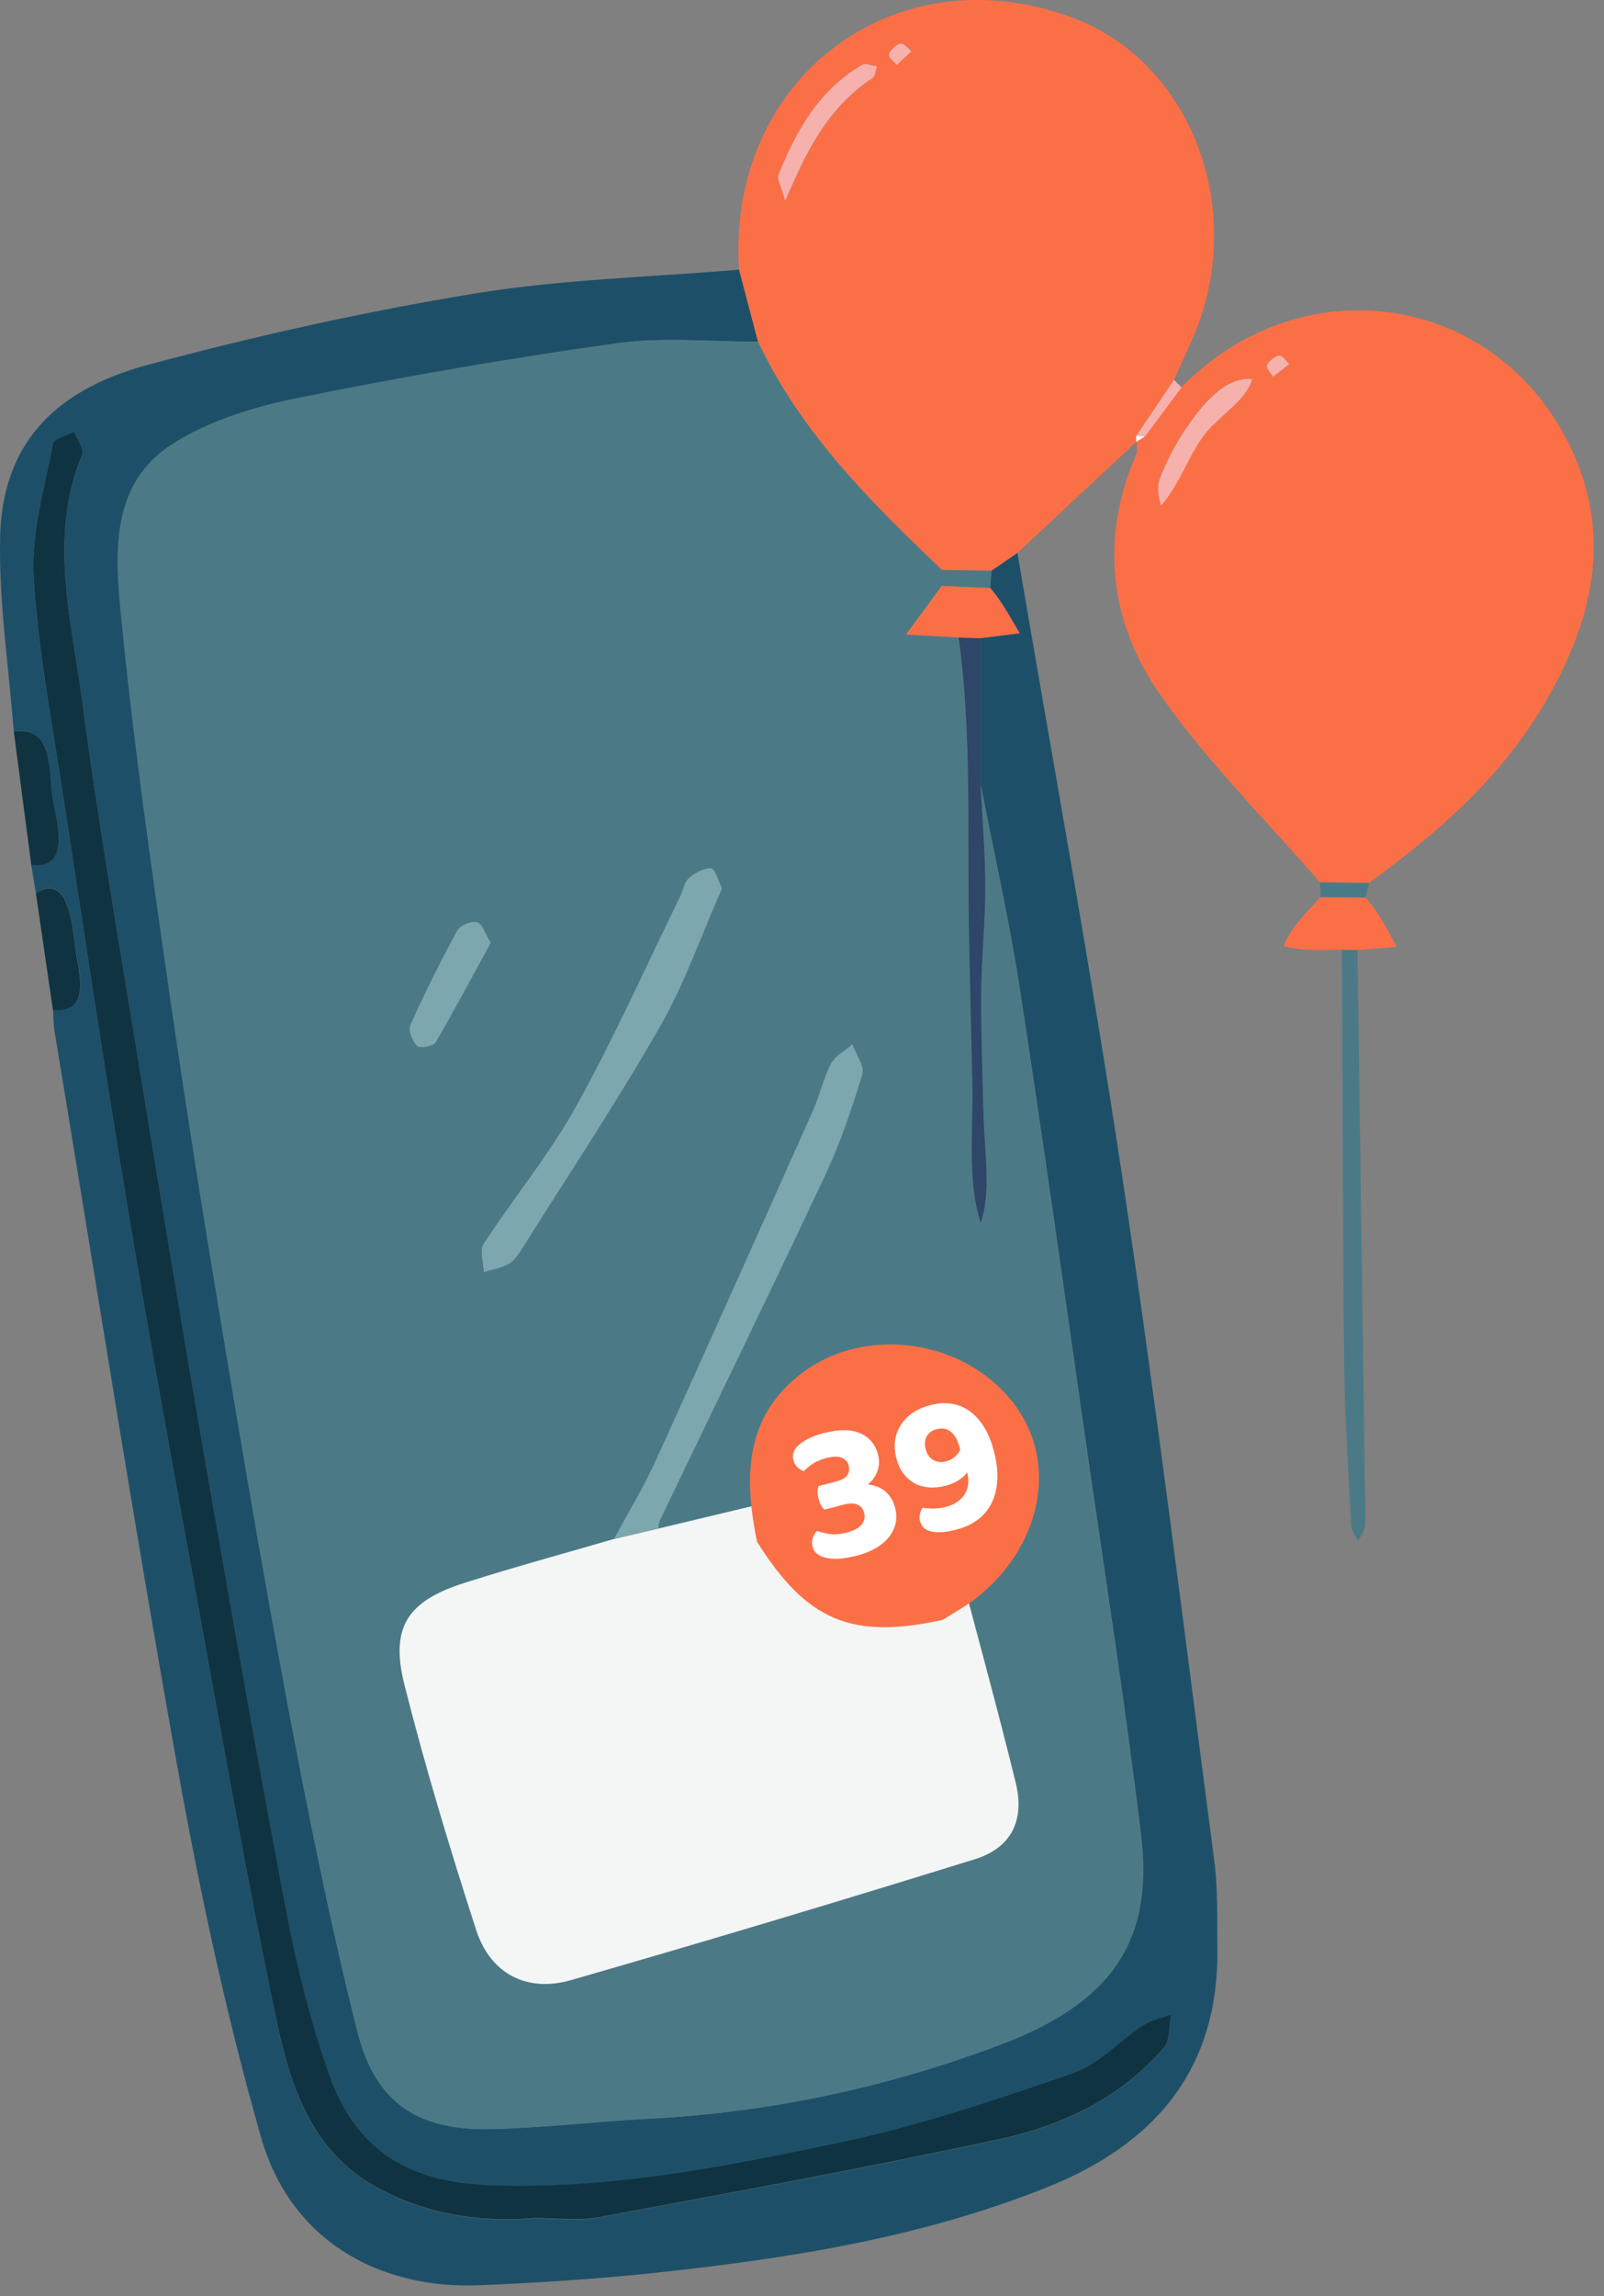 <svg width="144" height="206" viewBox="0 0 144 206" fill="none" xmlns="http://www.w3.org/2000/svg">
<rect x="0" y="0" width="144" height="206" fill="#808080" stroke="none"/>
<g clip-path="url(#clip0_577_296)">
<path d="M3.22 80.12C3.08 79.28 2.94 78.43 2.8 77.59C6.36 78 5.11 73.87 4.74 71.76C4.3 69.29 4.89 65.08 1.23 65.61C0.79 59.82 -0.11 54.02 0.01 48.23C0.17 40.27 4.44 35.12 13.17 32.76C22.85 30.15 32.68 27.97 42.57 26.34C50.4 25.05 58.42 24.87 66.35 24.19C66.92 26.34 67.48 28.5 68.05 30.65C63.81 30.67 59.51 30.21 55.35 30.8C45.71 32.15 36.1 33.81 26.55 35.75C22.72 36.53 18.72 37.76 15.47 39.85C10.01 43.35 10.32 49.4 10.86 54.95C11.73 64 12.96 73.03 14.22 82.03C15.67 92.35 17.23 102.66 18.92 112.94C21.08 126.09 23.28 139.23 25.73 152.32C27.6 162.32 29.61 172.32 32.08 182.19C33.7 188.67 37.51 191.15 44.14 191C48.85 190.89 53.54 190.31 58.25 190.07C69.18 189.51 79.8 187.23 89.96 183.37C99.64 179.69 103.6 174.26 102.44 164.65C101 152.74 99.14 140.89 97.43 129.01C95.49 115.5 93.6 101.98 91.52 88.49C90.59 82.47 89.23 76.51 88.07 70.52C88.07 66.09 88.07 61.67 88.07 57.24C89.23 57.09 90.39 56.95 91.54 56.8C90.71 55.39 89.95 53.97 88.89 52.72C88.93 52.21 88.97 51.7 89.01 51.19C89.79 50.66 90.56 50.13 91.34 49.6C94.49 68.21 97.92 86.77 100.73 105.43C103.81 125.9 106.33 146.46 109.02 166.99C109.35 169.53 109.25 172.14 109.29 174.71C109.46 185.66 103.67 192.37 93.94 196.25C82.56 200.79 70.59 202.65 58.52 203.93C53.4 204.47 48.26 204.79 43.11 205.01C33.74 205.41 26.01 200.76 23.44 191.76C20.32 180.84 17.93 169.67 15.92 158.48C11.99 136.55 8.54 114.52 4.9 92.54C4.79 91.89 4.8 91.23 4.76 90.57C8.21 90.97 7.13 87.34 6.79 85.2C6.51 83.42 6.32 78.19 3.23 80.1L3.22 80.12ZM47.86 198.99C49.89 198.99 51.86 199.29 53.71 198.94C65.72 196.71 77.74 194.51 89.67 191.94C95.31 190.73 100.55 188.27 104.46 183.76C105.05 183.08 104.93 181.77 105.14 180.75C104.29 181.07 103.35 181.25 102.6 181.74C100.47 183.14 98.61 185.23 96.29 186.03C89.43 188.39 82.51 190.73 75.43 192.22C65.09 194.4 54.69 196.44 43.99 196.06C36.66 195.8 31.95 192.93 29.54 186.1C27.89 181.44 26.67 176.58 25.75 171.71C23.12 157.9 20.68 144.06 18.27 130.21C16.17 118.15 14.19 106.08 12.22 94C10.53 83.64 8.76 73.28 7.37 62.88C6.4 55.57 4.33 48.18 7.37 40.81C7.58 40.31 6.92 39.44 6.66 38.75C6 39.11 4.84 39.37 4.75 39.83C4.01 43.77 2.78 47.79 3.02 51.71C3.42 58.45 4.72 65.15 5.74 71.85C7.61 84.11 9.47 96.37 11.5 108.6C13.44 120.26 15.57 131.9 17.69 143.53C19.98 156.06 22.16 168.61 24.78 181.07C26.01 186.92 27.83 192.83 33.57 196.1C38 198.62 42.9 199.42 47.86 199.01V198.99Z" fill="#1D5068"/>
<path d="M118.5 79.16C113.73 73.65 108.52 68.47 104.32 62.56C99.64 55.98 98.67 48.46 102.01 40.75C102.15 40.43 102.03 40 102.03 39.61L101.99 39.65C102.26 39.48 102.52 39.31 102.79 39.14C103.88 37.67 104.98 36.21 106.07 34.74C117.09 23.49 134.84 26.35 141.26 40.7C144.86 48.76 142.7 56.5 138.28 63.74C134.38 70.12 128.85 74.87 122.9 79.21C121.43 79.19 119.96 79.17 118.49 79.15L118.5 79.16ZM104.22 45.36C105.81 43.55 106.56 41.17 107.96 39.2C109.24 37.4 111.85 36.02 112.41 34C109.88 33.76 107.83 36.44 106.48 38.41C105.73 39.51 105.1 40.69 104.54 41.9C103.85 43.41 103.82 43.79 104.21 45.35L104.22 45.36ZM114.29 33.8C114.88 33.34 115.31 33.01 115.74 32.67C115.12 32.01 115.03 31.55 114.21 32.21C113.36 32.88 113.82 33.07 114.29 33.8Z" fill="#FB6F47"/>
<path d="M91.33 49.61C90.55 50.14 89.78 50.67 89 51.2C87.52 51.18 86.04 51.15 84.56 51.13C78.15 45.03 71.89 38.82 68.05 30.65C67.48 28.5 66.92 26.34 66.35 24.19C65.23 7.02 80.37 -4.38 96.35 1.61C106.47 5.4 111.61 17.73 107.67 28.84C107.03 30.63 106.16 32.34 105.39 34.08C104.26 35.76 103.13 37.43 102 39.11V39.65L102.04 39.61C98.47 42.94 94.9 46.28 91.33 49.61ZM70.49 18.01C70.97 16.95 71.14 16.58 71.3 16.21C72.9 12.59 74.89 9.28 78.31 7.03C78.57 6.86 78.6 6.33 78.74 5.97C78.29 5.91 77.71 5.64 77.39 5.83C73.53 8.09 71.45 11.74 69.87 15.75C69.74 16.07 70.07 16.57 70.49 18.02V18.01ZM80.51 5.83C81.04 5.34 81.44 4.96 81.84 4.59C81.14 4.01 81.01 3.55 80.24 4.27C79.44 5.02 79.94 5.16 80.52 5.82L80.51 5.83Z" fill="#FB6F47"/>
<path d="M121.87 85.23C122.09 101.19 122.31 117.15 122.53 133.12C122.55 134.37 122.64 135.62 122.56 136.86C122.53 137.34 122.15 137.79 121.93 138.26C121.72 137.79 121.34 137.33 121.31 136.85C121.05 131.95 120.72 127.05 120.67 122.14C120.54 109.83 120.54 97.52 120.48 85.21C120.94 85.21 121.4 85.23 121.86 85.24L121.87 85.23Z" fill="#4B7A86"/>
<path d="M121.87 85.23C121.41 85.23 120.95 85.21 120.49 85.2C118.69 85.22 116.98 85.36 115.24 84.87C115.93 83.1 117.29 81.88 118.56 80.48C119.9 80.49 121.24 80.5 122.59 80.51C123.78 81.85 124.53 83.37 125.39 84.94L121.88 85.23H121.87Z" fill="#FB6F47"/>
<path d="M1.24 65.62C4.9 65.09 4.31 69.3 4.75 71.77C5.12 73.87 6.37 78.01 2.81 77.6C2.29 73.61 1.76 69.62 1.24 65.63V65.62Z" fill="#0F3341"/>
<path d="M3.22 80.12C6.31 78.21 6.51 83.44 6.78 85.22C7.11 87.36 8.19 90.99 4.75 90.59C4.24 87.1 3.73 83.61 3.22 80.12Z" fill="#0F3341"/>
<path d="M122.59 80.51C121.25 80.5 119.91 80.49 118.56 80.48C118.54 80.04 118.52 79.6 118.5 79.16C119.97 79.18 121.44 79.2 122.91 79.22C122.8 79.65 122.7 80.08 122.59 80.51Z" fill="#4B7A86"/>
<path d="M102 39.11C103.13 37.43 104.26 35.76 105.39 34.08C105.62 34.3 105.85 34.52 106.08 34.75C104.99 36.22 103.89 37.68 102.8 39.15C102.53 39.14 102.27 39.13 102 39.12V39.11Z" fill="#F6B1AC"/>
<path d="M68.05 30.65C71.89 38.82 78.16 45.03 84.56 51.13C84.56 51.6 84.56 52.08 84.56 52.55C83.49 54.01 82.42 55.46 81.35 56.92C82.92 57.01 84.49 57.1 86.06 57.19C87.27 65.87 86.82 74.89 86.99 83.65C87.08 88.15 87.17 92.66 87.29 97.16C87.39 101.15 86.81 105.92 88.05 109.72C89 106.84 88.4 103.37 88.31 100.34C88.22 97.01 88.13 93.69 88.08 90.36C88.04 87.05 88.38 83.78 88.45 80.48C88.52 77.16 88.21 73.84 88.05 70.53C89.21 76.52 90.57 82.48 91.5 88.5C93.59 101.99 95.47 115.51 97.41 129.02C99.12 140.89 100.98 152.75 102.42 164.66C103.58 174.27 99.62 179.7 89.94 183.38C79.78 187.24 69.16 189.51 58.23 190.08C53.52 190.32 48.83 190.9 44.12 191.01C37.49 191.16 33.69 188.68 32.06 182.2C29.59 172.33 27.58 162.34 25.71 152.33C23.26 139.24 21.06 126.09 18.9 112.95C17.21 102.67 15.65 92.36 14.2 82.04C12.93 73.03 11.71 64.01 10.84 54.96C10.3 49.41 9.99 43.36 15.45 39.86C18.7 37.78 22.7 36.54 26.53 35.76C36.07 33.82 45.68 32.16 55.33 30.81C59.49 30.23 63.79 30.68 68.03 30.66L68.05 30.65ZM64.82 79.68C64.49 79.04 64.21 77.95 63.84 77.91C63.2 77.85 62.39 78.33 61.84 78.8C61.44 79.14 61.36 79.83 61.11 80.35C58.02 86.67 55.15 93.11 51.74 99.25C49.34 103.57 46.14 107.43 43.43 111.59C43.05 112.17 43.43 113.26 43.45 114.11C44.21 113.87 45.05 113.76 45.71 113.36C46.24 113.04 46.63 112.41 46.98 111.85C51.11 105.28 55.41 98.8 59.27 92.07C61.48 88.21 62.95 83.93 64.83 79.68H64.82ZM44.05 84.58C43.55 83.77 43.28 82.85 42.82 82.73C42.31 82.6 41.29 83.03 41.03 83.5C39.53 86.26 38.12 89.08 36.84 91.95C36.63 92.42 37.02 93.39 37.44 93.83C37.67 94.07 38.89 93.86 39.09 93.51C40.8 90.6 42.38 87.62 44.04 84.57L44.05 84.58Z" fill="#4B7A86"/>
<path d="M47.86 198.99C42.9 199.4 38 198.6 33.57 196.08C27.83 192.81 26.01 186.89 24.78 181.05C22.16 168.59 19.98 156.04 17.69 143.51C15.57 131.88 13.44 120.25 11.5 108.58C9.46 96.35 7.61 84.09 5.74 71.83C4.72 65.13 3.42 58.44 3.02 51.69C2.79 47.77 4.01 43.75 4.75 39.81C4.84 39.35 5.99 39.09 6.66 38.73C6.92 39.43 7.58 40.29 7.37 40.79C4.33 48.16 6.4 55.55 7.37 62.86C8.75 73.26 10.53 83.62 12.22 93.98C14.19 106.06 16.18 118.14 18.27 130.19C20.68 144.04 23.12 157.89 25.75 171.69C26.68 176.56 27.9 181.42 29.54 186.08C31.95 192.91 36.66 195.78 43.99 196.04C54.68 196.43 65.09 194.38 75.43 192.2C82.51 190.71 89.44 188.37 96.29 186.01C98.61 185.21 100.47 183.12 102.6 181.72C103.34 181.23 104.29 181.05 105.14 180.73C104.93 181.75 105.06 183.06 104.46 183.74C100.55 188.25 95.31 190.71 89.67 191.92C77.73 194.49 65.71 196.69 53.71 198.92C51.86 199.26 49.9 198.97 47.86 198.97V198.99Z" fill="#0F3341"/>
<path d="M88.05 70.53C88.21 73.84 88.51 77.16 88.45 80.48C88.38 83.78 88.04 87.05 88.08 90.36C88.12 93.69 88.21 97.02 88.31 100.34C88.39 103.36 89 106.84 88.05 109.72C86.8 105.92 87.39 101.15 87.29 97.16C87.18 92.66 87.08 88.15 86.99 83.65C86.82 74.89 87.27 65.87 86.06 57.19C86.73 57.21 87.4 57.23 88.06 57.25C88.06 61.68 88.06 66.1 88.06 70.53H88.05Z" fill="#2E4668"/>
<path d="M88.05 57.25C87.38 57.23 86.71 57.21 86.05 57.19C84.48 57.1 82.91 57.01 81.34 56.92C82.41 55.46 83.48 54.01 84.55 52.55C85.99 52.61 87.43 52.67 88.88 52.73C89.94 53.98 90.7 55.4 91.53 56.81C90.37 56.96 89.21 57.1 88.06 57.25H88.05Z" fill="#FB6F47"/>
<path d="M88.88 52.74C87.44 52.68 86 52.62 84.55 52.56C84.55 52.09 84.55 51.61 84.55 51.14C86.03 51.16 87.51 51.19 88.99 51.21C88.95 51.72 88.91 52.23 88.87 52.74H88.88Z" fill="#4B7986"/>
<path d="M104.22 45.36C103.83 43.8 103.86 43.41 104.55 41.91C105.1 40.7 105.73 39.52 106.49 38.42C107.84 36.44 109.9 33.77 112.42 34.01C111.86 36.02 109.24 37.41 107.97 39.21C106.57 41.19 105.82 43.57 104.23 45.37L104.22 45.36Z" fill="#F6B1AC"/>
<path d="M114.29 33.8C113.82 33.07 113.36 32.88 114.21 32.21C115.03 31.56 115.12 32.02 115.74 32.67C115.31 33.01 114.88 33.34 114.29 33.8Z" fill="#F6B1AC"/>
<path d="M102 39.11C102.27 39.12 102.53 39.13 102.8 39.14C102.53 39.31 102.27 39.48 102 39.65C102 39.47 102 39.29 102 39.11Z" fill="#FEFEFE"/>
<path d="M70.49 18.01C70.08 16.56 69.75 16.06 69.87 15.74C71.45 11.74 73.53 8.08 77.39 5.82C77.7 5.64 78.28 5.9 78.74 5.96C78.6 6.32 78.58 6.85 78.31 7.02C74.9 9.26 72.9 12.58 71.3 16.2C71.13 16.57 70.96 16.95 70.49 18V18.01Z" fill="#F6B1AC"/>
<path d="M80.51 5.83C79.93 5.17 79.43 5.03 80.23 4.28C81 3.56 81.14 4.02 81.83 4.6C81.43 4.97 81.03 5.34 80.5 5.84L80.51 5.83Z" fill="#F6B1AC"/>
<path d="M59.11 137.13C64.16 135.92 69.22 134.71 74.27 133.51C77.28 138.29 79.99 139.42 85.49 138.21C87.4 145.44 89.39 152.64 91.18 159.9C92.03 163.34 90.77 165.79 87.5 166.8C75.46 170.53 63.38 174.16 51.26 177.64C47.29 178.78 44.02 177.06 42.75 173.15C40.4 165.88 38.18 158.56 36.31 151.15C35 145.95 36.58 143.62 41.77 141.98C46.18 140.58 50.66 139.36 55.1 138.07C56.43 137.76 57.76 137.45 59.09 137.13H59.11Z" fill="#F4F5F5"/>
<path d="M59.11 137.13C57.78 137.44 56.45 137.75 55.12 138.07C56.37 135.75 57.75 133.49 58.84 131.1C63.61 120.62 68.31 110.11 73 99.6C73.61 98.24 73.91 96.74 74.6 95.43C74.98 94.71 75.87 94.26 76.53 93.69C76.85 94.61 77.64 95.66 77.41 96.41C76.47 99.5 75.42 102.58 74.05 105.5C69.19 115.84 64.18 126.11 59.24 136.4C59.14 136.62 59.14 136.88 59.1 137.13H59.11Z" fill="#7DA7AE"/>
<path d="M64.82 79.68C62.94 83.93 61.47 88.21 59.26 92.07C55.41 98.8 51.1 105.28 46.97 111.85C46.62 112.41 46.23 113.04 45.7 113.36C45.04 113.76 44.2 113.88 43.44 114.11C43.41 113.26 43.03 112.18 43.42 111.59C46.13 107.44 49.33 103.57 51.73 99.25C55.14 93.11 58.01 86.66 61.1 80.35C61.35 79.83 61.44 79.13 61.83 78.8C62.38 78.33 63.19 77.85 63.83 77.91C64.21 77.95 64.48 79.03 64.81 79.68H64.82Z" fill="#7DA7AE"/>
<path d="M44.05 84.58C42.38 87.63 40.81 90.61 39.1 93.52C38.9 93.87 37.68 94.07 37.45 93.84C37.03 93.41 36.64 92.43 36.85 91.96C38.14 89.09 39.54 86.27 41.04 83.51C41.3 83.03 42.31 82.6 42.83 82.74C43.3 82.86 43.56 83.78 44.06 84.59L44.05 84.58Z" fill="#7DA7AE"/>
<path d="M84.67 145.31C76.48 147.12 72.44 145.43 67.96 138.31C66.86 132.88 66.75 127.59 71.43 123.63C77.16 118.78 86.41 119.95 90.99 125.88C95.07 131.17 93.55 138.83 87.47 143.5C86.59 144.17 85.61 144.7 84.67 145.3V145.31Z" fill="#FB6F47"/>
<path d="M74.05 128.55C75.33 128.21 76.39 128.23 77.22 128.58C78.05 128.94 78.59 129.58 78.83 130.51C78.9 130.8 78.93 131.07 78.91 131.33C78.89 131.59 78.83 131.84 78.74 132.06C78.65 132.28 78.54 132.49 78.39 132.68C78.25 132.87 78.09 133.03 77.91 133.17C78.16 133.2 78.41 133.25 78.67 133.34C78.92 133.43 79.15 133.55 79.37 133.71C79.59 133.87 79.78 134.08 79.96 134.34C80.13 134.6 80.27 134.91 80.36 135.27C80.49 135.76 80.5 136.23 80.4 136.68C80.29 137.13 80.09 137.54 79.79 137.91C79.49 138.28 79.1 138.61 78.61 138.89C78.13 139.17 77.58 139.39 76.96 139.55C75.8 139.85 74.87 139.92 74.18 139.76C73.49 139.6 73.08 139.27 72.95 138.77C72.88 138.48 72.88 138.22 72.97 137.97C73.06 137.72 73.18 137.52 73.35 137.34C73.63 137.44 74 137.53 74.44 137.61C74.88 137.69 75.42 137.64 76.06 137.48C76.66 137.32 77.09 137.09 77.35 136.78C77.6 136.47 77.68 136.13 77.58 135.74C77.48 135.35 77.28 135.11 76.98 134.98C76.67 134.84 76.22 134.85 75.62 135.01L74.02 135.43C73.91 135.34 73.81 135.21 73.72 135.05C73.63 134.89 73.55 134.69 73.49 134.46C73.42 134.21 73.39 133.99 73.4 133.8C73.4 133.61 73.43 133.45 73.48 133.32L75.06 132.91C75.55 132.78 75.89 132.59 76.06 132.35C76.23 132.11 76.28 131.81 76.19 131.47C76.1 131.13 75.89 130.9 75.55 130.77C75.21 130.64 74.76 130.65 74.2 130.8C73.71 130.93 73.29 131.1 72.96 131.32C72.63 131.54 72.37 131.76 72.17 131.98C71.95 131.9 71.75 131.78 71.59 131.62C71.42 131.47 71.3 131.26 71.23 130.99C71.09 130.45 71.28 129.97 71.81 129.55C72.34 129.12 73.09 128.78 74.06 128.53L74.05 128.55Z" fill="white"/>
<path d="M82.6 136.52C82.54 136.3 82.54 136.07 82.59 135.83C82.64 135.59 82.72 135.4 82.84 135.26C83.17 135.31 83.52 135.34 83.88 135.33C84.24 135.32 84.58 135.28 84.9 135.19C85.68 134.99 86.24 134.61 86.6 134.06C86.95 133.51 87.03 132.85 86.83 132.08C86.66 132.32 86.41 132.56 86.09 132.77C85.77 132.99 85.38 133.16 84.92 133.28C84.4 133.42 83.91 133.47 83.44 133.44C82.97 133.41 82.54 133.3 82.15 133.09C81.76 132.89 81.42 132.6 81.12 132.22C80.83 131.84 80.61 131.36 80.46 130.79C80.33 130.29 80.29 129.79 80.35 129.29C80.41 128.79 80.57 128.34 80.82 127.91C81.08 127.49 81.43 127.11 81.88 126.79C82.33 126.47 82.88 126.22 83.54 126.05C84.2 125.88 84.82 125.84 85.42 125.93C86.01 126.02 86.55 126.24 87.04 126.59C87.53 126.94 87.96 127.41 88.33 128C88.7 128.59 89 129.31 89.22 130.16C89.48 131.14 89.58 132.02 89.53 132.8C89.48 133.59 89.31 134.28 89.01 134.87C88.71 135.46 88.29 135.96 87.76 136.35C87.23 136.74 86.6 137.03 85.88 137.22C84.99 137.45 84.26 137.52 83.68 137.41C83.1 137.3 82.75 137 82.62 136.51L82.6 136.52ZM84.96 131.1C85.23 131.03 85.48 130.9 85.71 130.7C85.93 130.51 86.1 130.3 86.2 130.07L86.16 129.9C85.98 129.22 85.72 128.74 85.37 128.45C85.02 128.16 84.59 128.08 84.07 128.22C83.65 128.33 83.36 128.55 83.19 128.87C83.02 129.2 82.99 129.58 83.11 130.03C83.23 130.48 83.47 130.82 83.82 131C84.17 131.18 84.55 131.2 84.97 131.09L84.96 131.1Z" fill="white"/>
</g>
<defs>
<clipPath id="clip0_577_296">
<rect width="143.08" height="205.06" fill="white"/>
</clipPath>
</defs>
</svg>
